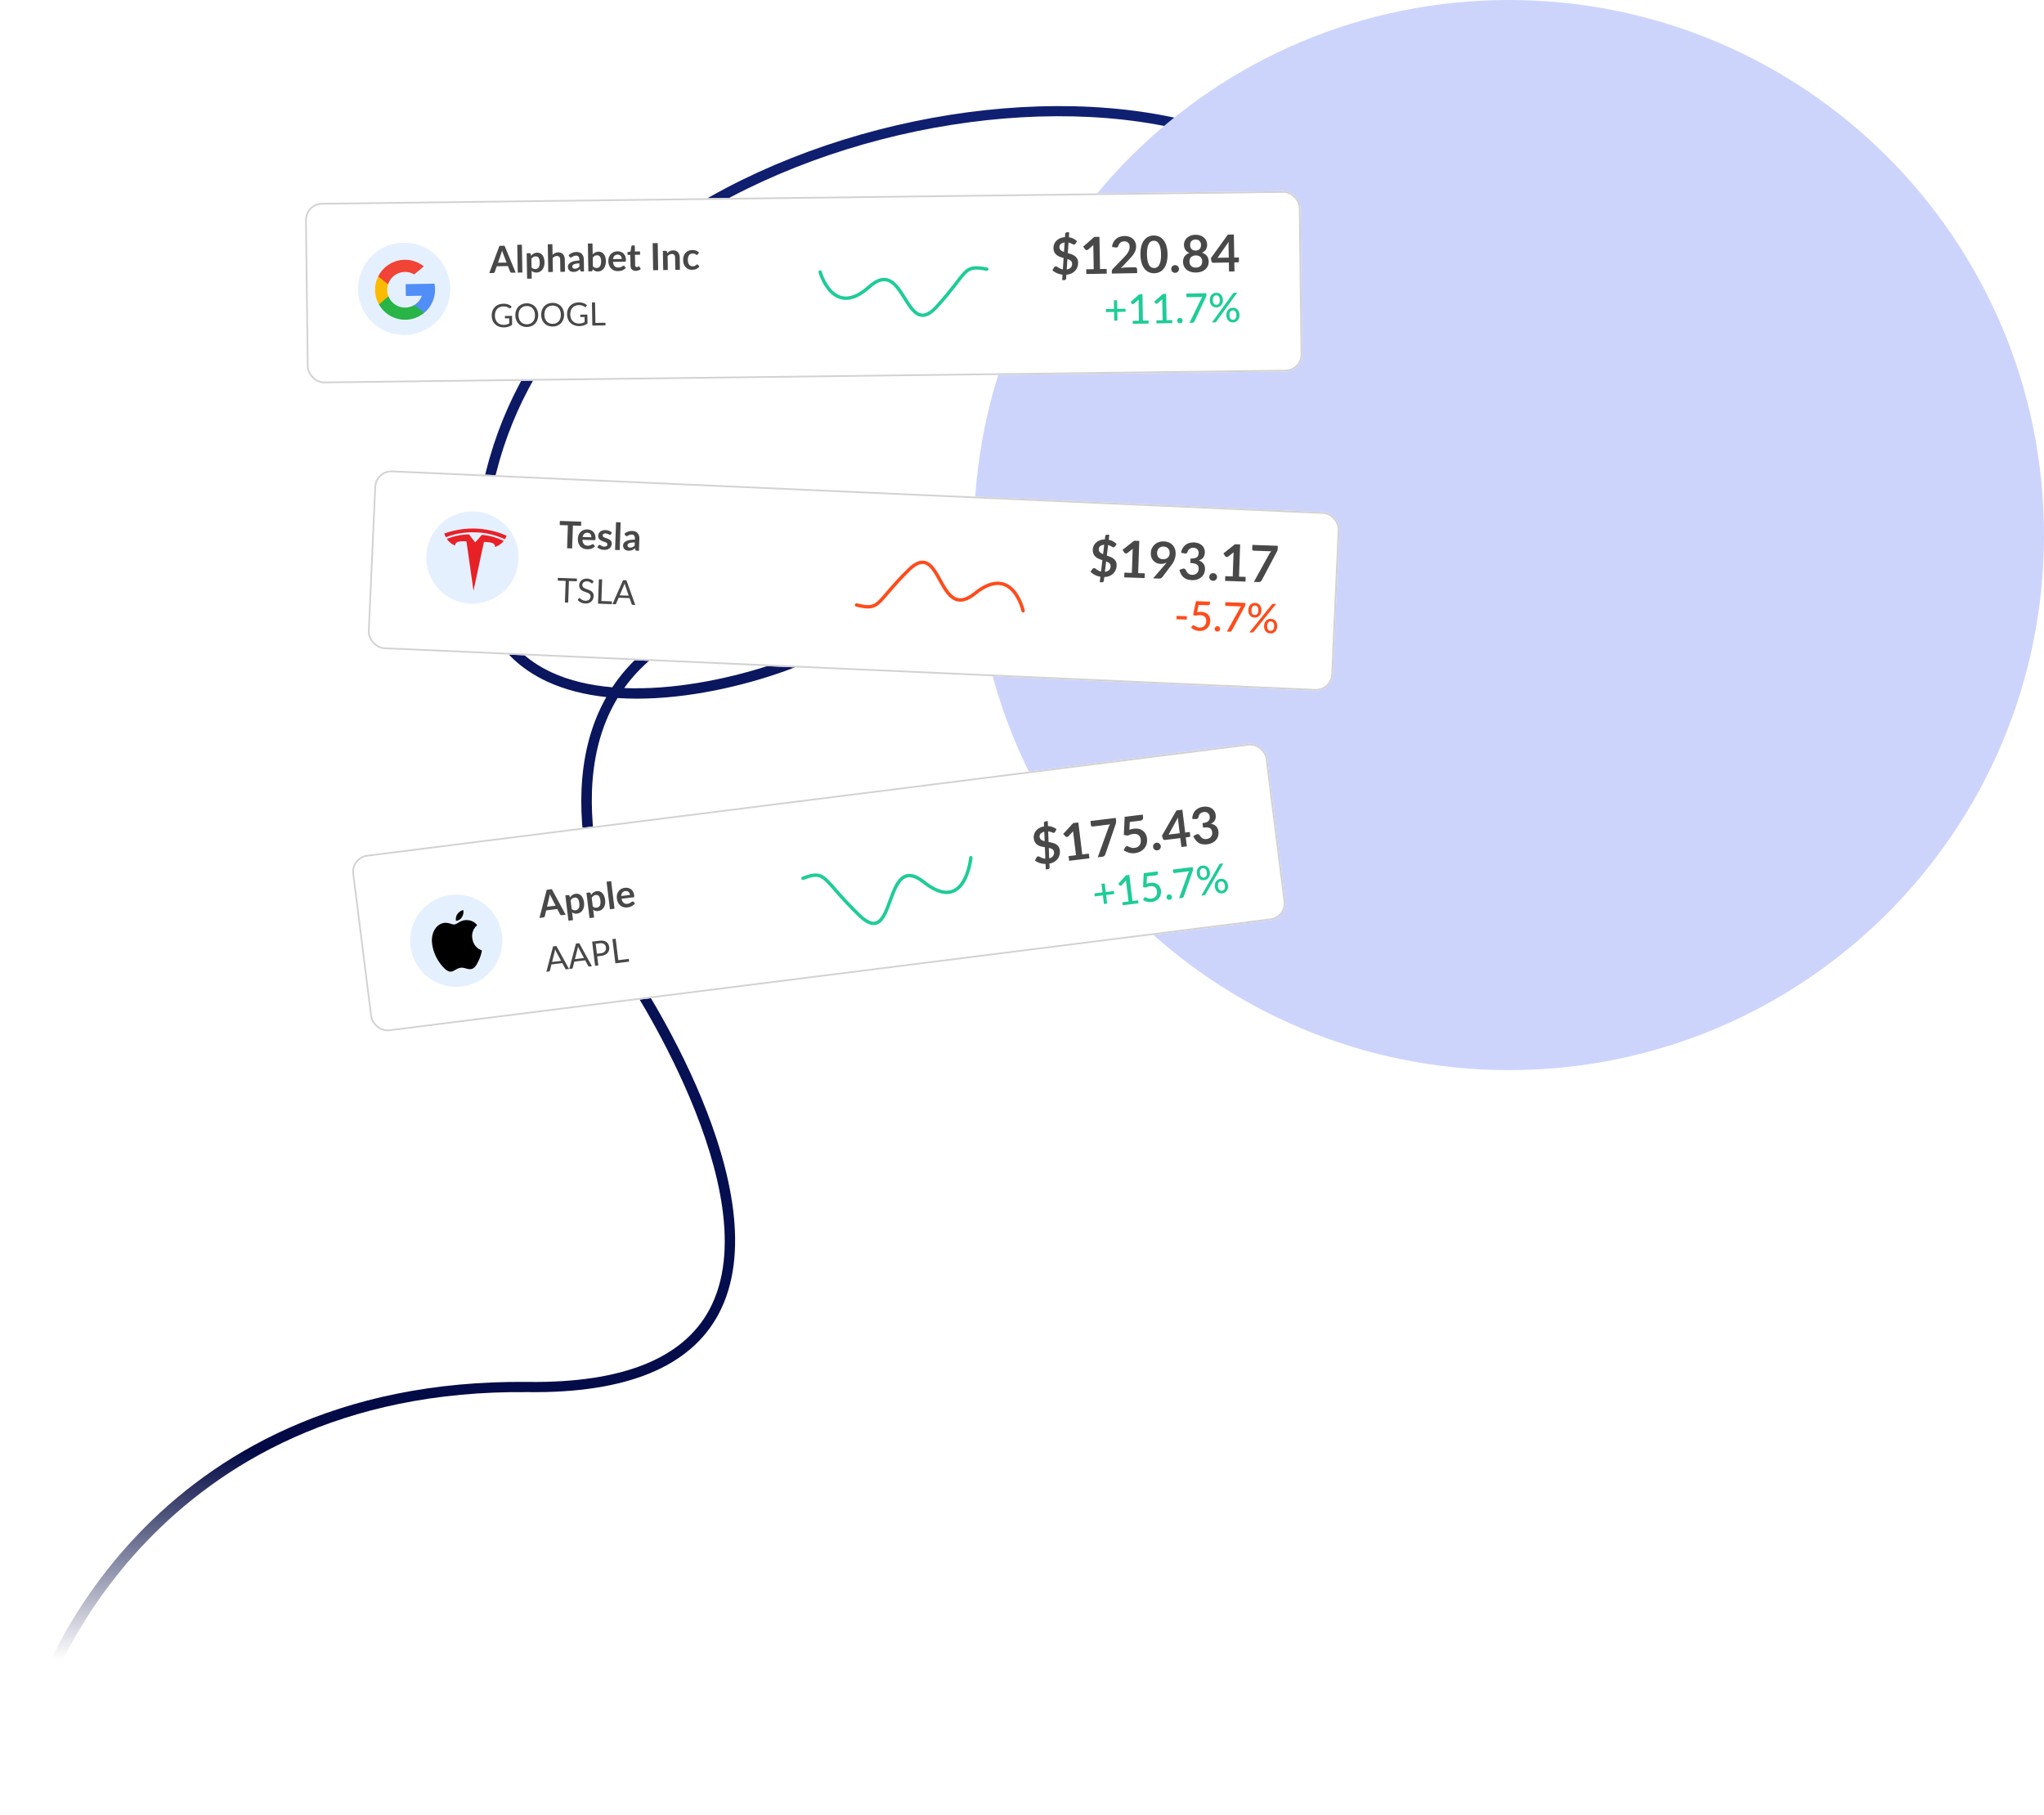 <svg xmlns="http://www.w3.org/2000/svg" xmlns:xlink="http://www.w3.org/1999/xlink" width="1201.389" height="1067.018" viewBox="0 0 1201.389 1067.018">
  <defs>
    <linearGradient id="linear-gradient" x1="0.5" x2="0.5" y2="1" gradientUnits="objectBoundingBox">
      <stop offset="0" stop-color="#102072"/>
      <stop offset="1" stop-color="#00063d"/>
    </linearGradient>
    <filter id="Rectangle_227" x="164.457" y="95.186" width="616.636" height="144.734" filterUnits="userSpaceOnUse">
      <feOffset input="SourceAlpha"/>
      <feGaussianBlur stdDeviation="5" result="blur"/>
      <feFlood flood-opacity="0.102"/>
      <feComposite operator="in" in2="blur"/>
      <feComposite in="SourceGraphic"/>
    </filter>
    <filter id="Rectangle_227-2" x="202.581" y="259.896" width="601.513" height="157.57" filterUnits="userSpaceOnUse">
      <feOffset input="SourceAlpha"/>
      <feGaussianBlur stdDeviation="5" result="blur-2"/>
      <feFlood flood-opacity="0.102"/>
      <feComposite operator="in" in2="blur-2"/>
      <feComposite in="SourceGraphic"/>
    </filter>
    <filter id="Rectangle_227-3" x="190.71" y="423.408" width="582.189" height="200.904" filterUnits="userSpaceOnUse">
      <feOffset input="SourceAlpha"/>
      <feGaussianBlur stdDeviation="4.986" result="blur-3"/>
      <feFlood flood-opacity="0.102"/>
      <feComposite operator="in" in2="blur-3"/>
      <feComposite in="SourceGraphic"/>
    </filter>
    <linearGradient id="linear-gradient-2" x1="0.5" x2="0.5" y2="0.573" gradientUnits="objectBoundingBox">
      <stop offset="0" stop-color="#fff" stop-opacity="0"/>
      <stop offset="1" stop-color="#fff"/>
    </linearGradient>
  </defs>
  <g id="Group_186582" data-name="Group 186582" transform="translate(2240 -3115)">
    <g id="Group_186581" data-name="Group 186581" transform="translate(-3060 -187.291)">
      <path id="Path_38681" data-name="Path 38681" d="M1284.63,5118.34l-6.554.8c.665-4.867,39.157-193.094,264.679-218.153,54.8-6.089,88.589-24.672,100.428-55.234,28-72.288-73.948-189.508-74.981-190.683-2.57-3.876-56.593-87.763-30.021-156.781q.471-1.223.972-2.429c-12.562.184-24.622-1.259-35.582-4.792-33.791-10.894-51.431-39.231-52.431-84.227-2.108-94.867,51.254-159.759,96.389-197.492,84.207-70.4,214-107.539,308.615-88.322l-1.194,5.88c-92.978-18.885-220.648,17.722-303.572,87.045-44.126,36.889-96.294,100.274-94.239,192.755.937,42.164,17.178,68.626,48.273,78.65,11.11,3.582,23.538,4.846,36.537,4.37,15.468-31.067,47-53.02,93.887-65.329,47.042-12.349,52.316-4.486,54.049-1.9,1.575,2.349,2.432,6.5-2.434,12.958-15.66,20.774-82.849,56.806-141.657,60.167q-1.068,2.368-2.007,4.8c-25.478,66.134,28.63,150.181,29.179,151.022,4.059,4.573,105.117,120.823,75.812,196.472-12.711,32.813-48.16,52.674-105.36,59.029C1322.95,4931.45,1284.79,5117.19,1284.63,5118.34Zm390.685-694.7c-6.815,0-18.382,1.432-37.956,6.57-43.515,11.422-73.193,31.28-88.422,59.109,55.775-4.552,119.342-38.392,133.722-57.468,2.046-2.715,2.906-5.016,2.242-6-.251-.38-1.881-2.221-9.581-2.221Z" transform="translate(196.598 -937.902) rotate(7)" fill="url(#linear-gradient)"/>
      <path id="Path_38681-2" data-name="Path 38681" d="M314.5,0C488.194,0,629,140.806,629,314.5S488.194,629,314.5,629,0,488.194,0,314.5,140.806,0,314.5,0Z" transform="translate(1392.389 3302.291)" fill="#cdd4fc"/>
      <g id="stock" transform="translate(999.967 3420.718) rotate(-1)">
        <g transform="matrix(1, 0.02, -0.02, 1, -177.87, -121.55)" filter="url(#Rectangle_227)">
          <g id="Rectangle_227-4" data-name="Rectangle 227" transform="translate(179.46 118.91) rotate(-0.85)" fill="#fff" stroke="#d2d2d2" stroke-width="1">
            <rect width="585" height="106" rx="10" stroke="none"/>
            <rect x="0.5" y="0.5" width="584" height="105" rx="9.5" fill="none"/>
          </g>
        </g>
        <path id="_120.84" data-name="$120.84" d="M9.465-2.895a3.9,3.9,0,0,0,2.408-1.073,3.147,3.147,0,0,0,.818-2.258,2.307,2.307,0,0,0-.2-1,2.383,2.383,0,0,0-.57-.757,3.691,3.691,0,0,0-.863-.57A10.983,10.983,0,0,0,9.975-9ZM8.505-18.75A5.4,5.4,0,0,0,7.08-18.4a3.13,3.13,0,0,0-.96.608,2.217,2.217,0,0,0-.548.81,2.617,2.617,0,0,0-.173.945,2.307,2.307,0,0,0,.2,1,2.585,2.585,0,0,0,.555.765,3.9,3.9,0,0,0,.832.6,9.319,9.319,0,0,0,1.05.487Zm1.755,6.285q1.08.33,2.145.727a7.694,7.694,0,0,1,1.912,1.027A4.931,4.931,0,0,1,15.69-9.143,4.754,4.754,0,0,1,16.215-6.8a7.3,7.3,0,0,1-.465,2.617,6.343,6.343,0,0,1-1.365,2.16A7.062,7.062,0,0,1,12.18-.488,8.445,8.445,0,0,1,9.2.21l-.18,2.205a.975.975,0,0,1-.292.637.921.921,0,0,1-.7.293H6.66L6.93.135a11.431,11.431,0,0,1-3.3-.96A9.275,9.275,0,0,1,1-2.61L2.145-4.3a1.172,1.172,0,0,1,.4-.368,1.05,1.05,0,0,1,.533-.142,1.351,1.351,0,0,1,.7.233q.375.232.855.54t1.1.623a5.183,5.183,0,0,0,1.455.465L7.74-9.66q-1.065-.3-2.108-.7a7.065,7.065,0,0,1-1.875-1.073,4.985,4.985,0,0,1-1.343-1.687,5.677,5.677,0,0,1-.51-2.55,5.775,5.775,0,0,1,.45-2.227,5.777,5.777,0,0,1,1.328-1.943,7.114,7.114,0,0,1,2.153-1.41,8.218,8.218,0,0,1,2.925-.63l.165-1.89a1.046,1.046,0,0,1,.3-.645.927.927,0,0,1,.705-.285H11.3l-.24,2.94a8.176,8.176,0,0,1,2.745.907,9.8,9.8,0,0,1,2,1.462l-.9,1.365a1.646,1.646,0,0,1-.4.45.854.854,0,0,1-.51.15,1.356,1.356,0,0,1-.54-.143q-.315-.142-.7-.345t-.877-.412a6.274,6.274,0,0,0-1.073-.345Zm22.665,9.69V0h-12V-2.775h4.4V-15.42q0-.75.045-1.545l-3.12,2.61a1.29,1.29,0,0,1-.532.262,1.274,1.274,0,0,1-.5.007,1.2,1.2,0,0,1-.412-.157.872.872,0,0,1-.27-.248L19.365-16.1,25.98-21.72h3.045V-2.775Zm16.59-.675a1.32,1.32,0,0,1,.952.337,1.179,1.179,0,0,1,.353.893V0H35.94V-1.23a2.207,2.207,0,0,1,.158-.788,2.019,2.019,0,0,1,.5-.743l6.585-6.6q.825-.84,1.478-1.6A10.361,10.361,0,0,0,45.75-12.48,7.127,7.127,0,0,0,46.417-14a5.617,5.617,0,0,0,.233-1.628A3.853,3.853,0,0,0,46.425-17a2.737,2.737,0,0,0-.638-1,2.637,2.637,0,0,0-.99-.608,3.9,3.9,0,0,0-1.3-.2,3.844,3.844,0,0,0-1.222.188,3.33,3.33,0,0,0-1,.525,3.329,3.329,0,0,0-.735.787,3.424,3.424,0,0,0-.45.99,1.641,1.641,0,0,1-.66.915,1.849,1.849,0,0,1-1.17.1l-1.95-.345a8.044,8.044,0,0,1,.87-2.738A6.564,6.564,0,0,1,38.8-20.347a6.679,6.679,0,0,1,2.22-1.185,8.853,8.853,0,0,1,2.693-.4,8.147,8.147,0,0,1,2.745.442,6.173,6.173,0,0,1,2.13,1.253,5.669,5.669,0,0,1,1.38,1.95,6.3,6.3,0,0,1,.495,2.535,6.755,6.755,0,0,1-.353,2.22,9.23,9.23,0,0,1-.945,1.95,13.13,13.13,0,0,1-1.387,1.8q-.8.87-1.665,1.77l-4.89,5a11.1,11.1,0,0,1,1.4-.322A8.347,8.347,0,0,1,43.95-3.45Zm19.335-7.4a17.773,17.773,0,0,1-.607,4.928,10.094,10.094,0,0,1-1.68,3.458A6.793,6.793,0,0,1,64.027-.428,7.514,7.514,0,0,1,60.87.24a7.413,7.413,0,0,1-3.142-.668A6.765,6.765,0,0,1,55.215-2.46,10.081,10.081,0,0,1,53.55-5.918a17.982,17.982,0,0,1-.6-4.928,17.964,17.964,0,0,1,.6-4.935,10.086,10.086,0,0,1,1.665-3.45,6.765,6.765,0,0,1,2.513-2.032,7.413,7.413,0,0,1,3.142-.667,7.514,7.514,0,0,1,3.158.667,6.793,6.793,0,0,1,2.535,2.032,10.1,10.1,0,0,1,1.68,3.45A17.755,17.755,0,0,1,68.85-10.845Zm-3.825,0a18.339,18.339,0,0,0-.345-3.9,7.846,7.846,0,0,0-.923-2.46,3.366,3.366,0,0,0-1.328-1.282,3.5,3.5,0,0,0-1.56-.368,3.426,3.426,0,0,0-1.537.368,3.336,3.336,0,0,0-1.312,1.282,7.862,7.862,0,0,0-.908,2.46,18.734,18.734,0,0,0-.337,3.9,18.734,18.734,0,0,0,.337,3.9,7.862,7.862,0,0,0,.908,2.46A3.336,3.336,0,0,0,59.332-3.2a3.426,3.426,0,0,0,1.537.368A3.5,3.5,0,0,0,62.43-3.2a3.366,3.366,0,0,0,1.328-1.283,7.846,7.846,0,0,0,.923-2.46A18.339,18.339,0,0,0,65.025-10.845ZM70.89-2.04a2.307,2.307,0,0,1,.173-.885,2.171,2.171,0,0,1,.472-.72,2.27,2.27,0,0,1,.72-.48,2.26,2.26,0,0,1,.9-.18,2.207,2.207,0,0,1,.893.18,2.388,2.388,0,0,1,.72.48,2.208,2.208,0,0,1,.487.72,2.223,2.223,0,0,1,.18.885,2.207,2.207,0,0,1-.18.893,2.229,2.229,0,0,1-.487.713,2.279,2.279,0,0,1-.72.473,2.29,2.29,0,0,1-.893.173,2.346,2.346,0,0,1-.9-.173,2.172,2.172,0,0,1-.72-.473,2.19,2.19,0,0,1-.472-.713A2.29,2.29,0,0,1,70.89-2.04Zm14.535-.615a4.5,4.5,0,0,0,1.6-.263,3.309,3.309,0,0,0,1.162-.727,3.006,3.006,0,0,0,.713-1.11,3.969,3.969,0,0,0,.24-1.4,3.5,3.5,0,0,0-.99-2.7,3.868,3.868,0,0,0-2.73-.915,3.868,3.868,0,0,0-2.73.915,3.5,3.5,0,0,0-.99,2.7,3.969,3.969,0,0,0,.24,1.4,3.006,3.006,0,0,0,.713,1.11,3.309,3.309,0,0,0,1.162.727A4.5,4.5,0,0,0,85.425-2.655Zm0-16.485A3.628,3.628,0,0,0,84-18.885a2.875,2.875,0,0,0-1,.683,2.692,2.692,0,0,0-.585.983,3.631,3.631,0,0,0-.187,1.17,4.97,4.97,0,0,0,.158,1.253,2.877,2.877,0,0,0,.533,1.08,2.67,2.67,0,0,0,.99.758,3.593,3.593,0,0,0,1.515.285,3.593,3.593,0,0,0,1.515-.285,2.67,2.67,0,0,0,.99-.758,2.877,2.877,0,0,0,.533-1.08,4.971,4.971,0,0,0,.157-1.253,3.5,3.5,0,0,0-.195-1.17,2.838,2.838,0,0,0-.585-.983,2.8,2.8,0,0,0-.99-.683A3.628,3.628,0,0,0,85.425-19.14Zm3.66,7.83A5.557,5.557,0,0,1,92.01-9.337a5.455,5.455,0,0,1,.945,3.247,6.083,6.083,0,0,1-.548,2.61A5.723,5.723,0,0,1,90.87-1.485,7.078,7.078,0,0,1,88.493-.21a9.9,9.9,0,0,1-3.067.45,9.9,9.9,0,0,1-3.068-.45A7.078,7.078,0,0,1,79.98-1.485,5.723,5.723,0,0,1,78.442-3.48a6.083,6.083,0,0,1-.548-2.61,5.455,5.455,0,0,1,.945-3.247,5.557,5.557,0,0,1,2.925-1.973A5.027,5.027,0,0,1,79.4-13.185a5.261,5.261,0,0,1-.787-2.925,5.31,5.31,0,0,1,.5-2.3,5.633,5.633,0,0,1,1.4-1.852,6.532,6.532,0,0,1,2.153-1.23,8.213,8.213,0,0,1,2.753-.442,8.213,8.213,0,0,1,2.752.442,6.532,6.532,0,0,1,2.153,1.23,5.633,5.633,0,0,1,1.4,1.852,5.31,5.31,0,0,1,.5,2.3,5.261,5.261,0,0,1-.787,2.925A5.027,5.027,0,0,1,89.085-11.31Zm15.72,3.135v-7.1a20.238,20.238,0,0,1,.135-2.22L98.205-8.175Zm5.955,0V-6.03a.749.749,0,0,1-.195.517.707.707,0,0,1-.555.218h-1.98V0h-3.225V-5.3h-9.15A1.014,1.014,0,0,1,95-5.528a1,1,0,0,1-.36-.577l-.39-1.875L104.52-21.7h3.51v13.53Z" transform="translate(436.79 50.629)" fill="#484848"/>
        <path id="_11.7_" data-name="+11.7%" d="M12.744-7.164H7.908v5.1H6v-5.1H1.188V-8.94H6v-5.076H7.908V-8.94h4.836Zm13.44,5.376V0H16.872V-1.788H20.52V-13.08q0-.54.036-1.116l-2.928,2.484a.83.83,0,0,1-.336.168.861.861,0,0,1-.318.012.64.64,0,0,1-.264-.1.948.948,0,0,1-.186-.162l-.732-1.02,5.16-4.452H22.86v15.48Zm13.92,0V0H30.792V-1.788H34.44V-13.08q0-.54.036-1.116l-2.928,2.484a.83.83,0,0,1-.336.168.861.861,0,0,1-.318.012.64.64,0,0,1-.264-.1.948.948,0,0,1-.186-.162l-.732-1.02,5.16-4.452H36.78v15.48ZM43.02-1.4a1.575,1.575,0,0,1,.12-.612,1.6,1.6,0,0,1,.33-.5,1.557,1.557,0,0,1,.5-.342,1.54,1.54,0,0,1,.624-.126,1.51,1.51,0,0,1,.612.126,1.629,1.629,0,0,1,.5.342,1.629,1.629,0,0,1,.342.5,1.51,1.51,0,0,1,.126.612,1.54,1.54,0,0,1-.126.624,1.629,1.629,0,0,1-.342.5,1.546,1.546,0,0,1-.5.336,1.575,1.575,0,0,1-.612.12,1.606,1.606,0,0,1-.624-.12,1.48,1.48,0,0,1-.5-.336,1.6,1.6,0,0,1-.33-.5A1.606,1.606,0,0,1,43.02-1.4ZM60.432-17.232v1.044a2.213,2.213,0,0,1-.1.738q-.1.282-.2.486L53.148-.828a1.677,1.677,0,0,1-.468.588,1.25,1.25,0,0,1-.8.24H50.2l7.092-13.932q.18-.336.36-.618a3.976,3.976,0,0,1,.4-.522H49.236a.542.542,0,0,1-.4-.168.542.542,0,0,1-.168-.4v-1.6Zm9.648,4.164a4.8,4.8,0,0,1-.318,1.8,4.09,4.09,0,0,1-.846,1.338,3.661,3.661,0,0,1-1.23.84,3.768,3.768,0,0,1-1.47.294,3.921,3.921,0,0,1-1.53-.294,3.536,3.536,0,0,1-1.218-.84,3.891,3.891,0,0,1-.81-1.338,5.148,5.148,0,0,1-.294-1.8,5.326,5.326,0,0,1,.294-1.836,4,4,0,0,1,.81-1.362,3.461,3.461,0,0,1,1.218-.852,3.921,3.921,0,0,1,1.53-.294,3.921,3.921,0,0,1,1.53.294,3.52,3.52,0,0,1,1.224.852,3.951,3.951,0,0,1,.816,1.362A5.326,5.326,0,0,1,70.08-13.068Zm-1.824,0a4.533,4.533,0,0,0-.162-1.3,2.433,2.433,0,0,0-.438-.864,1.636,1.636,0,0,0-.648-.48,2.1,2.1,0,0,0-.792-.15,2.1,2.1,0,0,0-.792.15,1.591,1.591,0,0,0-.642.48,2.424,2.424,0,0,0-.426.864,4.7,4.7,0,0,0-.156,1.3,4.466,4.466,0,0,0,.156,1.266,2.364,2.364,0,0,0,.426.846,1.561,1.561,0,0,0,.642.468,2.175,2.175,0,0,0,.792.144,2.175,2.175,0,0,0,.792-.144,1.605,1.605,0,0,0,.648-.468,2.374,2.374,0,0,0,.438-.846A4.31,4.31,0,0,0,68.256-13.068Zm7.824-3.78a1.412,1.412,0,0,1,.306-.27.882.882,0,0,1,.486-.114h1.692L65.916-.372A1.057,1.057,0,0,1,65.6-.1a.863.863,0,0,1-.432.1h-1.74Zm3.588,12.78a4.8,4.8,0,0,1-.318,1.8A4.091,4.091,0,0,1,78.5-.93a3.661,3.661,0,0,1-1.23.84A3.768,3.768,0,0,1,75.8.2a3.921,3.921,0,0,1-1.53-.294,3.536,3.536,0,0,1-1.218-.84,3.891,3.891,0,0,1-.81-1.338,5.148,5.148,0,0,1-.294-1.8A5.326,5.326,0,0,1,72.246-5.9a4,4,0,0,1,.81-1.362,3.4,3.4,0,0,1,1.218-.846A3.992,3.992,0,0,1,75.8-8.4a3.992,3.992,0,0,1,1.53.288,3.452,3.452,0,0,1,1.224.846A3.951,3.951,0,0,1,79.374-5.9,5.326,5.326,0,0,1,79.668-4.068Zm-1.824,0a4.47,4.47,0,0,0-.162-1.3,2.436,2.436,0,0,0-.438-.858A1.636,1.636,0,0,0,76.6-6.7a2.1,2.1,0,0,0-.792-.15,2.084,2.084,0,0,0-.8.15,1.6,1.6,0,0,0-.636.48,2.426,2.426,0,0,0-.426.858,4.632,4.632,0,0,0-.156,1.3A4.452,4.452,0,0,0,73.944-2.8a2.367,2.367,0,0,0,.426.84,1.569,1.569,0,0,0,.636.468,2.161,2.161,0,0,0,.8.144,2.175,2.175,0,0,0,.792-.144,1.605,1.605,0,0,0,.648-.468,2.378,2.378,0,0,0,.438-.84A4.3,4.3,0,0,0,77.844-4.068Z" transform="translate(467.642 80.381)" fill="#1ecc97"/>
        <path id="Path_38680" data-name="Path 38680" d="M1550,4390.32s7.166,27.86,28.662,9.207,20.3,32.643,39.41,12.435,15.525-24.631,29.856-21.642" transform="translate(-1248.681 -4343.572)" fill="none" stroke="#1ecc97" stroke-linecap="round" stroke-width="2"/>
        <g id="Stock-2" data-name="Stock" transform="translate(29.534 22.961)">
          <path id="Alphabet_Inc" data-name="Alphabet Inc" d="M10.175-6.006,8.239-11.3q-.143-.352-.3-.836t-.308-1.045q-.143.561-.3,1.05t-.3.852L5.115-6.006ZM15.4,0H13.112a.977.977,0,0,1-.627-.192,1.2,1.2,0,0,1-.363-.479L10.934-3.916H4.345L3.157-.671a1.055,1.055,0,0,1-.341.462A.952.952,0,0,1,2.189,0H-.121L6.138-15.906H9.152Zm3.949-16.346V0H16.632V-16.346Zm5.434,13.42a2.674,2.674,0,0,0,1.007.792,3,3,0,0,0,1.183.231,2.6,2.6,0,0,0,1.111-.231,2.177,2.177,0,0,0,.841-.7,3.483,3.483,0,0,0,.534-1.194,6.82,6.82,0,0,0,.187-1.7,7.545,7.545,0,0,0-.16-1.678,3.241,3.241,0,0,0-.457-1.116,1.8,1.8,0,0,0-.721-.627,2.247,2.247,0,0,0-.962-.2,2.745,2.745,0,0,0-1.441.358,4.374,4.374,0,0,0-1.122,1.007Zm-.143-6.82a5.887,5.887,0,0,1,1.573-1.265,4.225,4.225,0,0,1,2.068-.484,3.7,3.7,0,0,1,1.689.385,3.789,3.789,0,0,1,1.32,1.116,5.356,5.356,0,0,1,.858,1.8,9.078,9.078,0,0,1,.3,2.459,7.732,7.732,0,0,1-.341,2.343,5.734,5.734,0,0,1-.974,1.87A4.5,4.5,0,0,1,29.606-.281,4.449,4.449,0,0,1,27.6.165a4.046,4.046,0,0,1-1.617-.292,3.951,3.951,0,0,1-1.2-.808v4.62H22.066V-11.286h1.661a.668.668,0,0,1,.693.495Zm12.639-.33a5.9,5.9,0,0,1,1.452-1,4.208,4.208,0,0,1,1.859-.385,4.046,4.046,0,0,1,1.639.313,3.239,3.239,0,0,1,1.193.88,3.868,3.868,0,0,1,.726,1.353A5.75,5.75,0,0,1,44.4-7.183V0H41.679V-7.183a2.43,2.43,0,0,0-.473-1.6,1.771,1.771,0,0,0-1.441-.566,2.829,2.829,0,0,0-1.32.319,4.731,4.731,0,0,0-1.166.869V0H34.562V-16.346h2.717ZM52.932-4.818a14.984,14.984,0,0,0-1.98.2,5.278,5.278,0,0,0-1.287.379,1.692,1.692,0,0,0-.693.539,1.171,1.171,0,0,0-.209.671A1.18,1.18,0,0,0,49.187-2a1.836,1.836,0,0,0,1.106.308A3.224,3.224,0,0,0,51.739-2a4.3,4.3,0,0,0,1.194-.919ZM46.706-9.713A6.7,6.7,0,0,1,51.392-11.5a4.579,4.579,0,0,1,1.771.325,3.742,3.742,0,0,1,1.32.9,3.86,3.86,0,0,1,.819,1.38,5.3,5.3,0,0,1,.28,1.76V0H54.351a1.245,1.245,0,0,1-.594-.116.8.8,0,0,1-.33-.468L53.185-1.4a9.822,9.822,0,0,1-.836.677,4.921,4.921,0,0,1-.847.49,4.551,4.551,0,0,1-.941.3,5.419,5.419,0,0,1-1.105.1,4.333,4.333,0,0,1-1.32-.193,2.9,2.9,0,0,1-1.045-.578,2.593,2.593,0,0,1-.682-.957,3.4,3.4,0,0,1-.242-1.331,2.65,2.65,0,0,1,.143-.852,2.492,2.492,0,0,1,.468-.809,3.892,3.892,0,0,1,.841-.726,5.468,5.468,0,0,1,1.271-.594,10.977,10.977,0,0,1,1.754-.412,17.526,17.526,0,0,1,2.288-.192v-.66a2.47,2.47,0,0,0-.484-1.677,1.771,1.771,0,0,0-1.4-.545,3.317,3.317,0,0,0-1.095.154,4.5,4.5,0,0,0-.764.346q-.33.193-.6.347a1.187,1.187,0,0,1-.6.154.784.784,0,0,1-.484-.148,1.241,1.241,0,0,1-.319-.346ZM60.852-2.926a2.674,2.674,0,0,0,1.007.792,2.913,2.913,0,0,0,1.149.231,2.716,2.716,0,0,0,1.128-.226,2.146,2.146,0,0,0,.853-.7,3.476,3.476,0,0,0,.539-1.221,7.355,7.355,0,0,0,.187-1.777A4.582,4.582,0,0,0,65.1-8.519a2.071,2.071,0,0,0-1.771-.831,2.557,2.557,0,0,0-1.364.358,4.462,4.462,0,0,0-1.111,1.007Zm0-6.974a5.6,5.6,0,0,1,1.512-1.139,4.119,4.119,0,0,1,1.9-.424,3.962,3.962,0,0,1,1.766.385A3.775,3.775,0,0,1,67.37-9.972a5.2,5.2,0,0,1,.852,1.743,8.241,8.241,0,0,1,.3,2.3,8.567,8.567,0,0,1-.341,2.5,5.737,5.737,0,0,1-.973,1.92A4.428,4.428,0,0,1,65.681-.275a4.41,4.41,0,0,1-1.98.44,4.049,4.049,0,0,1-.957-.1,3.565,3.565,0,0,1-.792-.292,3.2,3.2,0,0,1-.666-.456,5.614,5.614,0,0,1-.577-.6l-.121.759a.682.682,0,0,1-.226.407A.7.7,0,0,1,59.928,0H58.135V-16.346h2.717ZM77.891-6.941a3.27,3.27,0,0,0-.148-1,2.366,2.366,0,0,0-.446-.819,2.072,2.072,0,0,0-.753-.556,2.586,2.586,0,0,0-1.062-.2,2.516,2.516,0,0,0-1.854.671,3.291,3.291,0,0,0-.864,1.9ZM72.71-5.3a5.347,5.347,0,0,0,.308,1.5,3.071,3.071,0,0,0,.638,1.045,2.5,2.5,0,0,0,.94.616,3.417,3.417,0,0,0,1.2.2,3.734,3.734,0,0,0,1.138-.154,5.338,5.338,0,0,0,.836-.341q.358-.187.627-.341a1.052,1.052,0,0,1,.523-.154.562.562,0,0,1,.506.253l.781.99A4.528,4.528,0,0,1,79.2-.8a5.676,5.676,0,0,1-1.171.572,6.4,6.4,0,0,1-1.243.3,8.9,8.9,0,0,1-1.227.088A6.029,6.029,0,0,1,73.37-.226a4.9,4.9,0,0,1-1.76-1.155,5.419,5.419,0,0,1-1.177-1.892A7.322,7.322,0,0,1,70-5.885a6.247,6.247,0,0,1,.374-2.172,5.224,5.224,0,0,1,1.073-1.771,5.049,5.049,0,0,1,1.705-1.194,5.616,5.616,0,0,1,2.271-.44,5.525,5.525,0,0,1,1.969.341,4.29,4.29,0,0,1,1.551,1,4.611,4.611,0,0,1,1.018,1.606,5.983,5.983,0,0,1,.368,2.172,1.764,1.764,0,0,1-.132.831.547.547,0,0,1-.506.214ZM86.02.176a2.965,2.965,0,0,1-2.261-.831,3.2,3.2,0,0,1-.786-2.293v-6.3H81.818a.53.53,0,0,1-.374-.143.558.558,0,0,1-.154-.429V-10.9l1.815-.3.572-3.08a.6.6,0,0,1,.209-.341.622.622,0,0,1,.4-.121H85.69v3.553H88.7v1.936H85.69v6.116a1.216,1.216,0,0,0,.258.825.892.892,0,0,0,.709.3,1.278,1.278,0,0,0,.424-.06,2.331,2.331,0,0,0,.3-.127q.126-.066.226-.126a.377.377,0,0,1,.2-.061.311.311,0,0,1,.2.061.917.917,0,0,1,.165.181l.814,1.32a4.113,4.113,0,0,1-1.364.748A5.077,5.077,0,0,1,86.02.176ZM99.187,0h-2.97V-15.906h2.97Zm5.5-9.9a7.35,7.35,0,0,1,.72-.632,4.552,4.552,0,0,1,.8-.495,4.5,4.5,0,0,1,.908-.319,4.546,4.546,0,0,1,1.056-.115,4.046,4.046,0,0,1,1.639.313,3.239,3.239,0,0,1,1.193.88,3.868,3.868,0,0,1,.726,1.353,5.75,5.75,0,0,1,.248,1.733V0h-2.717V-7.183a2.43,2.43,0,0,0-.473-1.6,1.771,1.771,0,0,0-1.441-.566,2.829,2.829,0,0,0-1.32.319,4.731,4.731,0,0,0-1.166.869V0h-2.717V-11.286h1.661a.668.668,0,0,1,.693.495Zm17.952,1a1.354,1.354,0,0,1-.237.242.546.546,0,0,1-.335.088.747.747,0,0,1-.407-.127q-.2-.127-.473-.286a3.536,3.536,0,0,0-.654-.286,3.007,3.007,0,0,0-.941-.127,2.869,2.869,0,0,0-1.254.258,2.377,2.377,0,0,0-.9.743,3.346,3.346,0,0,0-.534,1.171,6.291,6.291,0,0,0-.176,1.556,6.1,6.1,0,0,0,.193,1.606,3.434,3.434,0,0,0,.555,1.182,2.39,2.39,0,0,0,.88.726,2.667,2.667,0,0,0,1.166.248,2.891,2.891,0,0,0,1.05-.16,3.315,3.315,0,0,0,.676-.352q.275-.192.479-.352a.721.721,0,0,1,.456-.16.552.552,0,0,1,.5.253l.781.99a4.912,4.912,0,0,1-.979.886,5.292,5.292,0,0,1-1.095.572,5.566,5.566,0,0,1-1.166.3,8.208,8.208,0,0,1-1.194.088,5.006,5.006,0,0,1-1.969-.391,4.651,4.651,0,0,1-1.617-1.139A5.437,5.437,0,0,1,114.35-3.2a7.076,7.076,0,0,1-.4-2.47,7.178,7.178,0,0,1,.357-2.3,5.221,5.221,0,0,1,1.05-1.837,4.816,4.816,0,0,1,1.716-1.216,5.912,5.912,0,0,1,2.354-.44,5.6,5.6,0,0,1,2.216.407,5.416,5.416,0,0,1,1.71,1.166Z" transform="translate(77.438 21)" fill="#484848"/>
          <path id="GOOGL" d="M12.8-6.546v5.225a7.63,7.63,0,0,1-2.19,1.107A8.472,8.472,0,0,1,8.056.152,8.2,8.2,0,0,1,5.092-.356,6.53,6.53,0,0,1,2.836-1.781,6.216,6.216,0,0,1,1.4-3.981,7.657,7.657,0,0,1,.893-6.8a7.912,7.912,0,0,1,.489-2.841,6.283,6.283,0,0,1,1.392-2.2,6.184,6.184,0,0,1,2.194-1.42,7.9,7.9,0,0,1,2.888-.5,8.9,8.9,0,0,1,1.5.119,6.9,6.9,0,0,1,1.282.342,6.054,6.054,0,0,1,1.092.542,6.7,6.7,0,0,1,.941.717l-.523.836a.542.542,0,0,1-.318.242.554.554,0,0,1-.432-.09q-.228-.133-.523-.323a4.556,4.556,0,0,0-.717-.366,5.775,5.775,0,0,0-1-.3A6.567,6.567,0,0,0,7.8-12.17a5.52,5.52,0,0,0-2.081.375,4.4,4.4,0,0,0-1.587,1.073A4.751,4.751,0,0,0,3.126-9.03,6.644,6.644,0,0,0,2.774-6.8,6.72,6.72,0,0,0,3.14-4.508a4.8,4.8,0,0,0,1.045,1.72A4.454,4.454,0,0,0,5.833-1.71a6.052,6.052,0,0,0,2.175.37,6.058,6.058,0,0,0,1.686-.214,7.305,7.305,0,0,0,1.439-.594V-5.14H9.016a.4.4,0,0,1-.29-.1A.341.341,0,0,1,8.617-5.5V-6.546ZM28.2-6.8a7.858,7.858,0,0,1-.484,2.807,6.429,6.429,0,0,1-1.368,2.2A6.114,6.114,0,0,1,24.22-.366a7.16,7.16,0,0,1-2.741.508,7.124,7.124,0,0,1-2.736-.508A6.124,6.124,0,0,1,16.625-1.8a6.429,6.429,0,0,1-1.368-2.2A7.858,7.858,0,0,1,14.772-6.8a7.858,7.858,0,0,1,.485-2.807,6.48,6.48,0,0,1,1.368-2.2,6.148,6.148,0,0,1,2.118-1.439,7.066,7.066,0,0,1,2.736-.513,7.1,7.1,0,0,1,2.741.513,6.137,6.137,0,0,1,2.123,1.439,6.48,6.48,0,0,1,1.368,2.2A7.858,7.858,0,0,1,28.2-6.8Zm-1.89,0a6.919,6.919,0,0,0-.342-2.252,4.762,4.762,0,0,0-.969-1.686,4.2,4.2,0,0,0-1.52-1.059,5.16,5.16,0,0,0-1.995-.37,5.134,5.134,0,0,0-1.986.37,4.25,4.25,0,0,0-1.525,1.059A4.724,4.724,0,0,0,17-9.054,6.919,6.919,0,0,0,16.653-6.8,6.876,6.876,0,0,0,17-4.555a4.73,4.73,0,0,0,.974,1.681,4.2,4.2,0,0,0,1.525,1.055,5.193,5.193,0,0,0,1.986.366,5.219,5.219,0,0,0,1.995-.366,4.155,4.155,0,0,0,1.52-1.055,4.769,4.769,0,0,0,.969-1.681A6.876,6.876,0,0,0,26.306-6.8Zm17.1,0a7.858,7.858,0,0,1-.485,2.807,6.429,6.429,0,0,1-1.368,2.2A6.114,6.114,0,0,1,39.43-.366a7.16,7.16,0,0,1-2.741.508,7.124,7.124,0,0,1-2.736-.508A6.124,6.124,0,0,1,31.834-1.8a6.429,6.429,0,0,1-1.368-2.2A7.858,7.858,0,0,1,29.982-6.8a7.858,7.858,0,0,1,.485-2.807,6.48,6.48,0,0,1,1.368-2.2,6.148,6.148,0,0,1,2.118-1.439,7.066,7.066,0,0,1,2.736-.513,7.1,7.1,0,0,1,2.741.513,6.137,6.137,0,0,1,2.123,1.439,6.48,6.48,0,0,1,1.368,2.2A7.858,7.858,0,0,1,43.405-6.8Zm-1.89,0a6.918,6.918,0,0,0-.342-2.252A4.762,4.762,0,0,0,40.2-10.74a4.2,4.2,0,0,0-1.52-1.059,5.16,5.16,0,0,0-1.995-.37,5.134,5.134,0,0,0-1.986.37,4.25,4.25,0,0,0-1.525,1.059A4.723,4.723,0,0,0,32.2-9.054,6.919,6.919,0,0,0,31.863-6.8,6.876,6.876,0,0,0,32.2-4.555a4.73,4.73,0,0,0,.974,1.681A4.2,4.2,0,0,0,34.7-1.819a5.193,5.193,0,0,0,1.986.366,5.219,5.219,0,0,0,1.995-.366A4.155,4.155,0,0,0,40.2-2.874a4.768,4.768,0,0,0,.969-1.681A6.876,6.876,0,0,0,41.515-6.8Zm15.58.256v5.225a7.63,7.63,0,0,1-2.19,1.107,8.472,8.472,0,0,1-2.551.366A8.2,8.2,0,0,1,49.39-.356a6.53,6.53,0,0,1-2.256-1.425,6.216,6.216,0,0,1-1.439-2.2,7.657,7.657,0,0,1-.5-2.821,7.911,7.911,0,0,1,.489-2.841,6.283,6.283,0,0,1,1.392-2.2,6.184,6.184,0,0,1,2.194-1.42,7.9,7.9,0,0,1,2.888-.5,8.9,8.9,0,0,1,1.5.119,6.9,6.9,0,0,1,1.282.342,6.054,6.054,0,0,1,1.092.542,6.7,6.7,0,0,1,.941.717l-.522.836a.542.542,0,0,1-.318.242.554.554,0,0,1-.432-.09q-.228-.133-.522-.323a4.556,4.556,0,0,0-.717-.366,5.775,5.775,0,0,0-1-.3A6.567,6.567,0,0,0,52.1-12.17a5.52,5.52,0,0,0-2.08.375,4.4,4.4,0,0,0-1.587,1.073A4.751,4.751,0,0,0,47.424-9.03,6.644,6.644,0,0,0,47.073-6.8a6.72,6.72,0,0,0,.366,2.294,4.8,4.8,0,0,0,1.045,1.72A4.454,4.454,0,0,0,50.132-1.71a6.052,6.052,0,0,0,2.175.37,6.058,6.058,0,0,0,1.686-.214,7.305,7.305,0,0,0,1.439-.594V-5.14H53.314a.4.4,0,0,1-.29-.1.341.341,0,0,1-.109-.257V-6.546Zm10.545,5V0H59.917V-13.614H61.75V-1.549Z" transform="translate(77.438 52.915)" fill="#484848"/>
          <g id="logo" transform="translate(0 2.261)">
            <circle id="Ellipse_27" data-name="Ellipse 27" cx="27.132" cy="27.132" r="27.132" transform="translate(0 0)" fill="#e5f0ff"/>
            <g id="search" transform="translate(10.05 10.051)">
              <path id="Path_37839" data-name="Path 37839" d="M7.809,150.046l-1.226,4.579-4.483.1a17.648,17.648,0,0,1-.13-16.451h0L5.962,139l1.748,3.967a10.514,10.514,0,0,0,.1,7.079Z" transform="translate(0 -128.753)" fill="#fbbb00"/>
              <path id="Path_37840" data-name="Path 37840" d="M278.55,208.176a17.611,17.611,0,0,1-6.28,17.03h0l-5.027-.257-.711-4.441a10.5,10.5,0,0,0,4.518-5.362h-9.421v-6.97Z" transform="translate(-243.623 -193.85)" fill="#518ef8"/>
              <path id="Path_37841" data-name="Path 37841" d="M57.055,319.471h0a17.623,17.623,0,0,1-26.547-5.39l5.709-4.673a10.478,10.478,0,0,0,15.1,5.365Z" transform="translate(-28.409 -288.116)" fill="#28b446"/>
              <path id="Path_37842" data-name="Path 37842" d="M55.517,4.056,49.81,8.728a10.476,10.476,0,0,0-15.445,5.486l-5.739-4.7h0A17.621,17.621,0,0,1,55.517,4.056Z" transform="translate(-26.654)" fill="#f14336"/>
            </g>
          </g>
        </g>
      </g>
      <g id="stock-3" data-name="stock" transform="translate(1042.855 3575.705) rotate(2)">
        <g transform="matrix(1, -0.03, 0.03, 1, -232.26, -265.47)" filter="url(#Rectangle_227-2)">
          <g id="Rectangle_227-5" data-name="Rectangle 227" transform="translate(221.76 274.9) rotate(2.28)" fill="#fff" stroke="#d2d2d2" stroke-width="1">
            <rect width="567.525" height="105" rx="10" stroke="none"/>
            <rect x="0.5" y="0.5" width="566.525" height="104" rx="9.5" fill="none"/>
          </g>
        </g>
        <path id="_193.17" data-name="$193.17" d="M9.465-2.895a3.9,3.9,0,0,0,2.408-1.073,3.147,3.147,0,0,0,.818-2.258,2.307,2.307,0,0,0-.2-1,2.383,2.383,0,0,0-.57-.757,3.691,3.691,0,0,0-.863-.57A10.983,10.983,0,0,0,9.975-9ZM8.505-18.75A5.4,5.4,0,0,0,7.08-18.4a3.13,3.13,0,0,0-.96.608,2.217,2.217,0,0,0-.548.81,2.617,2.617,0,0,0-.173.945,2.307,2.307,0,0,0,.2,1,2.585,2.585,0,0,0,.555.765,3.9,3.9,0,0,0,.832.6,9.319,9.319,0,0,0,1.05.487Zm1.755,6.285q1.08.33,2.145.727a7.694,7.694,0,0,1,1.912,1.027A4.931,4.931,0,0,1,15.69-9.143,4.754,4.754,0,0,1,16.215-6.8a7.3,7.3,0,0,1-.465,2.617,6.343,6.343,0,0,1-1.365,2.16A7.062,7.062,0,0,1,12.18-.488,8.445,8.445,0,0,1,9.2.21l-.18,2.205a.975.975,0,0,1-.292.637.921.921,0,0,1-.7.293H6.66L6.93.135a11.431,11.431,0,0,1-3.3-.96A9.275,9.275,0,0,1,1-2.61L2.145-4.3a1.172,1.172,0,0,1,.4-.368,1.05,1.05,0,0,1,.533-.142,1.351,1.351,0,0,1,.7.233q.375.232.855.54t1.1.623a5.183,5.183,0,0,0,1.455.465L7.74-9.66q-1.065-.3-2.108-.7a7.065,7.065,0,0,1-1.875-1.073,4.985,4.985,0,0,1-1.343-1.687,5.677,5.677,0,0,1-.51-2.55,5.775,5.775,0,0,1,.45-2.227,5.777,5.777,0,0,1,1.328-1.943,7.114,7.114,0,0,1,2.153-1.41,8.218,8.218,0,0,1,2.925-.63l.165-1.89a1.046,1.046,0,0,1,.3-.645.927.927,0,0,1,.705-.285H11.3l-.24,2.94a8.176,8.176,0,0,1,2.745.907,9.8,9.8,0,0,1,2,1.462l-.9,1.365a1.646,1.646,0,0,1-.4.45.854.854,0,0,1-.51.15,1.356,1.356,0,0,1-.54-.143q-.315-.142-.7-.345t-.877-.412a6.274,6.274,0,0,0-1.073-.345Zm22.665,9.69V0h-12V-2.775h4.4V-15.42q0-.75.045-1.545l-3.12,2.61a1.29,1.29,0,0,1-.532.262,1.274,1.274,0,0,1-.5.007,1.2,1.2,0,0,1-.412-.157.872.872,0,0,1-.27-.248L19.365-16.1,25.98-21.72h3.045V-2.775ZM39.75-15.18a3.785,3.785,0,0,0,.938,2.768,3.568,3.568,0,0,0,2.662.952,4.253,4.253,0,0,0,1.605-.285,3.4,3.4,0,0,0,1.185-.78,3.281,3.281,0,0,0,.728-1.17,4.194,4.194,0,0,0,.247-1.455,4.358,4.358,0,0,0-.27-1.583,3.247,3.247,0,0,0-.765-1.177,3.356,3.356,0,0,0-1.178-.735A4.233,4.233,0,0,0,43.41-18.9a3.951,3.951,0,0,0-1.515.278,3.374,3.374,0,0,0-1.155.772A3.356,3.356,0,0,0,40-16.673,4.233,4.233,0,0,0,39.75-15.18Zm4.92,6.765q.255-.315.48-.615t.435-.6a5.983,5.983,0,0,1-1.65.727,7.1,7.1,0,0,1-1.89.247,6.446,6.446,0,0,1-2.2-.39,5.521,5.521,0,0,1-1.92-1.177,5.95,5.95,0,0,1-1.357-1.95,6.645,6.645,0,0,1-.518-2.722,6.927,6.927,0,0,1,.54-2.73A6.858,6.858,0,0,1,38.1-19.86a7.106,7.106,0,0,1,2.34-1.515,7.934,7.934,0,0,1,3.015-.555,8.08,8.08,0,0,1,2.993.525,6.525,6.525,0,0,1,2.265,1.47,6.408,6.408,0,0,1,1.44,2.265,8.074,8.074,0,0,1,.5,2.9,10.109,10.109,0,0,1-.173,1.905,10.437,10.437,0,0,1-.487,1.733A11.723,11.723,0,0,1,49.23-9.51a18.08,18.08,0,0,1-1.005,1.575L43.26-.855a1.957,1.957,0,0,1-.765.608A2.612,2.612,0,0,1,41.34,0H37.935Zm9.15-7.23a8.044,8.044,0,0,1,.87-2.738A6.564,6.564,0,0,1,56.3-20.347a6.679,6.679,0,0,1,2.22-1.185,8.853,8.853,0,0,1,2.692-.4,8.075,8.075,0,0,1,2.708.427,6.179,6.179,0,0,1,2.063,1.185A5.191,5.191,0,0,1,67.3-18.54a5.325,5.325,0,0,1,.457,2.2,6.454,6.454,0,0,1-.232,1.823,4.333,4.333,0,0,1-.668,1.373,3.942,3.942,0,0,1-1.08.99,6.721,6.721,0,0,1-1.455.675A5.665,5.665,0,0,1,67.23-9.6a5.072,5.072,0,0,1,.96,3.165,6.523,6.523,0,0,1-.6,2.865,6.156,6.156,0,0,1-1.62,2.093A7.06,7.06,0,0,1,63.607-.2,9.165,9.165,0,0,1,60.765.24a9.7,9.7,0,0,1-2.85-.375A6.188,6.188,0,0,1,55.8-1.245a6.7,6.7,0,0,1-1.53-1.8,12.147,12.147,0,0,1-1.08-2.46l1.635-.675a1.963,1.963,0,0,1,1.208-.142,1.17,1.17,0,0,1,.818.608q.27.525.592,1.035a4.2,4.2,0,0,0,.772.908,3.676,3.676,0,0,0,1.058.645,3.828,3.828,0,0,0,1.447.248,4.1,4.1,0,0,0,1.65-.307,3.584,3.584,0,0,0,1.178-.8,3.291,3.291,0,0,0,.7-1.1,3.4,3.4,0,0,0,.233-1.223,5.658,5.658,0,0,0-.165-1.417,2.1,2.1,0,0,0-.69-1.087,3.748,3.748,0,0,0-1.507-.705A10.873,10.873,0,0,0,59.49-9.78v-2.64a9.373,9.373,0,0,0,2.265-.255,3.857,3.857,0,0,0,1.432-.668,2.262,2.262,0,0,0,.743-1.028,3.972,3.972,0,0,0,.21-1.32,3.02,3.02,0,0,0-.855-2.325,3.215,3.215,0,0,0-2.28-.8,3.775,3.775,0,0,0-1.215.188,3.454,3.454,0,0,0-1,.525,3.261,3.261,0,0,0-.743.787,3.424,3.424,0,0,0-.45.99,1.625,1.625,0,0,1-.668.915,1.839,1.839,0,0,1-1.162.1ZM70.89-2.04a2.307,2.307,0,0,1,.173-.885,2.171,2.171,0,0,1,.472-.72,2.27,2.27,0,0,1,.72-.48,2.26,2.26,0,0,1,.9-.18,2.207,2.207,0,0,1,.893.18,2.388,2.388,0,0,1,.72.48,2.208,2.208,0,0,1,.487.72,2.223,2.223,0,0,1,.18.885,2.207,2.207,0,0,1-.18.893,2.229,2.229,0,0,1-.487.713,2.279,2.279,0,0,1-.72.473,2.29,2.29,0,0,1-.893.173,2.346,2.346,0,0,1-.9-.173,2.172,2.172,0,0,1-.72-.473,2.19,2.19,0,0,1-.472-.713A2.29,2.29,0,0,1,70.89-2.04Zm21.36-.735V0h-12V-2.775h4.395V-15.42q0-.75.045-1.545l-3.12,2.61a1.29,1.29,0,0,1-.533.262,1.274,1.274,0,0,1-.5.007,1.2,1.2,0,0,1-.412-.157.872.872,0,0,1-.27-.248L78.69-16.1l6.615-5.625H88.35V-2.775ZM110.505-21.69v1.605a3.707,3.707,0,0,1-.15,1.163,5.973,5.973,0,0,1-.3.743l-8.22,16.92a2.539,2.539,0,0,1-.72.893A1.952,1.952,0,0,1,99.87,0H97.185l8.385-16.575q.285-.51.563-.937a6.917,6.917,0,0,1,.623-.817H96.375a.821.821,0,0,1-.6-.255.821.821,0,0,1-.255-.6V-21.69Z" transform="translate(419.028 50.629)" fill="#484848"/>
        <path id="_-5.7_" data-name="-5.7%" d="M1.464-8.208h6v1.992h-6ZM13.4-10.8a11.772,11.772,0,0,1,2.388-.276,6.515,6.515,0,0,1,2.376.4A4.96,4.96,0,0,1,19.9-9.57a4.55,4.55,0,0,1,1.056,1.656,5.9,5.9,0,0,1,.354,2.07,6.224,6.224,0,0,1-.48,2.484,5.662,5.662,0,0,1-1.32,1.908A5.808,5.808,0,0,1,17.526-.234,7.021,7.021,0,0,1,15.06.192,6.817,6.817,0,0,1,13.578.036a7.645,7.645,0,0,1-1.314-.414A7.4,7.4,0,0,1,11.13-.972a7,7,0,0,1-.93-.708l.72-1.008a.705.705,0,0,1,.612-.336,1.1,1.1,0,0,1,.558.186q.306.186.726.414a5.888,5.888,0,0,0,1,.414,4.472,4.472,0,0,0,1.368.186,4.2,4.2,0,0,0,1.578-.282,3.293,3.293,0,0,0,1.188-.8A3.5,3.5,0,0,0,18.69-4.14a4.7,4.7,0,0,0,.258-1.6,4.07,4.07,0,0,0-.228-1.4,2.818,2.818,0,0,0-.684-1.068,3,3,0,0,0-1.14-.678,4.933,4.933,0,0,0-1.6-.234,9,9,0,0,0-2.712.456L11.112-9.1l1.4-8.136h8.256v1.02a1.112,1.112,0,0,1-.318.822,1.466,1.466,0,0,1-1.062.318H14.148Zm10.7,9.4a1.575,1.575,0,0,1,.12-.612,1.6,1.6,0,0,1,.33-.5,1.557,1.557,0,0,1,.5-.342,1.54,1.54,0,0,1,.624-.126,1.51,1.51,0,0,1,.612.126,1.629,1.629,0,0,1,.5.342,1.629,1.629,0,0,1,.342.5,1.51,1.51,0,0,1,.126.612,1.54,1.54,0,0,1-.126.624,1.629,1.629,0,0,1-.342.5,1.546,1.546,0,0,1-.5.336,1.575,1.575,0,0,1-.612.12,1.606,1.606,0,0,1-.624-.12,1.48,1.48,0,0,1-.5-.336,1.6,1.6,0,0,1-.33-.5A1.606,1.606,0,0,1,24.108-1.4ZM41.52-17.232v1.044a2.213,2.213,0,0,1-.1.738q-.1.282-.2.486L34.236-.828a1.677,1.677,0,0,1-.468.588,1.25,1.25,0,0,1-.8.24h-1.68l7.092-13.932q.18-.336.36-.618a3.976,3.976,0,0,1,.4-.522H30.324a.542.542,0,0,1-.4-.168.542.542,0,0,1-.168-.4v-1.6Zm9.648,4.164a4.8,4.8,0,0,1-.318,1.8A4.09,4.09,0,0,1,50-9.93a3.661,3.661,0,0,1-1.23.84A3.768,3.768,0,0,1,47.3-8.8a3.921,3.921,0,0,1-1.53-.294,3.536,3.536,0,0,1-1.218-.84,3.891,3.891,0,0,1-.81-1.338,5.148,5.148,0,0,1-.294-1.8,5.326,5.326,0,0,1,.294-1.836,4,4,0,0,1,.81-1.362,3.461,3.461,0,0,1,1.218-.852,3.921,3.921,0,0,1,1.53-.294,3.921,3.921,0,0,1,1.53.294,3.52,3.52,0,0,1,1.224.852,3.951,3.951,0,0,1,.816,1.362A5.326,5.326,0,0,1,51.168-13.068Zm-1.824,0a4.533,4.533,0,0,0-.162-1.3,2.433,2.433,0,0,0-.438-.864,1.636,1.636,0,0,0-.648-.48,2.1,2.1,0,0,0-.792-.15,2.1,2.1,0,0,0-.792.15,1.591,1.591,0,0,0-.642.48,2.424,2.424,0,0,0-.426.864,4.7,4.7,0,0,0-.156,1.3,4.466,4.466,0,0,0,.156,1.266,2.364,2.364,0,0,0,.426.846,1.561,1.561,0,0,0,.642.468,2.175,2.175,0,0,0,.792.144,2.175,2.175,0,0,0,.792-.144,1.605,1.605,0,0,0,.648-.468,2.374,2.374,0,0,0,.438-.846A4.31,4.31,0,0,0,49.344-13.068Zm7.824-3.78a1.412,1.412,0,0,1,.306-.27.882.882,0,0,1,.486-.114h1.692L47-.372a1.057,1.057,0,0,1-.312.27.863.863,0,0,1-.432.1H44.52Zm3.588,12.78a4.8,4.8,0,0,1-.318,1.8A4.09,4.09,0,0,1,59.592-.93a3.661,3.661,0,0,1-1.23.84A3.768,3.768,0,0,1,56.892.2a3.921,3.921,0,0,1-1.53-.294,3.536,3.536,0,0,1-1.218-.84,3.891,3.891,0,0,1-.81-1.338,5.148,5.148,0,0,1-.294-1.8A5.326,5.326,0,0,1,53.334-5.9a4,4,0,0,1,.81-1.362,3.4,3.4,0,0,1,1.218-.846,3.992,3.992,0,0,1,1.53-.288,3.992,3.992,0,0,1,1.53.288,3.452,3.452,0,0,1,1.224.846A3.951,3.951,0,0,1,60.462-5.9,5.326,5.326,0,0,1,60.756-4.068Zm-1.824,0a4.47,4.47,0,0,0-.162-1.3,2.436,2.436,0,0,0-.438-.858,1.636,1.636,0,0,0-.648-.48,2.1,2.1,0,0,0-.792-.15,2.084,2.084,0,0,0-.8.15,1.6,1.6,0,0,0-.636.48,2.426,2.426,0,0,0-.426.858,4.632,4.632,0,0,0-.156,1.3A4.452,4.452,0,0,0,55.032-2.8a2.367,2.367,0,0,0,.426.84,1.569,1.569,0,0,0,.636.468,2.161,2.161,0,0,0,.8.144,2.175,2.175,0,0,0,.792-.144,1.605,1.605,0,0,0,.648-.468,2.378,2.378,0,0,0,.438-.84A4.3,4.3,0,0,0,58.932-4.068Z" transform="translate(470.073 80.381)" fill="#fe4c1c"/>
        <path id="Path_38680-2" data-name="Path 38680" d="M1647.93,4415.92s-7.166-27.862-28.662-9.207-20.3-32.646-39.41-12.437-15.525,24.633-29.856,21.643" transform="translate(-1266.681 -4343.572)" fill="none" stroke="#fe4c1c" stroke-linecap="round" stroke-width="2"/>
        <g id="Stock-4" data-name="Stock" transform="translate(29.534 22.961)">
          <path id="Tesla" d="M12.881-13.475h-4.8V0H5.126V-13.475H.33v-2.431H12.881Zm6.281,6.534a3.269,3.269,0,0,0-.149-1,2.366,2.366,0,0,0-.445-.819,2.072,2.072,0,0,0-.753-.556,2.586,2.586,0,0,0-1.062-.2,2.516,2.516,0,0,0-1.854.671,3.291,3.291,0,0,0-.864,1.9ZM13.981-5.3a5.347,5.347,0,0,0,.308,1.5,3.071,3.071,0,0,0,.638,1.045,2.5,2.5,0,0,0,.941.616,3.417,3.417,0,0,0,1.2.2A3.734,3.734,0,0,0,18.21-2.09a5.338,5.338,0,0,0,.836-.341q.357-.187.627-.341a1.052,1.052,0,0,1,.522-.154.562.562,0,0,1,.506.253l.781.99A4.528,4.528,0,0,1,20.471-.8,5.676,5.676,0,0,1,19.3-.226a6.4,6.4,0,0,1-1.243.3A8.9,8.9,0,0,1,16.83.165a6.029,6.029,0,0,1-2.189-.391,4.9,4.9,0,0,1-1.76-1.155A5.419,5.419,0,0,1,11.7-3.273a7.322,7.322,0,0,1-.429-2.613,6.247,6.247,0,0,1,.374-2.172,5.224,5.224,0,0,1,1.073-1.771,5.049,5.049,0,0,1,1.7-1.194,5.616,5.616,0,0,1,2.271-.44,5.525,5.525,0,0,1,1.969.341,4.29,4.29,0,0,1,1.551,1,4.611,4.611,0,0,1,1.017,1.606A5.983,5.983,0,0,1,21.6-6.347a1.764,1.764,0,0,1-.132.831.547.547,0,0,1-.506.214ZM30.525-9.086a.725.725,0,0,1-.231.247.6.6,0,0,1-.308.072.97.97,0,0,1-.424-.11q-.226-.11-.523-.247a4.785,4.785,0,0,0-.677-.248,3.24,3.24,0,0,0-.9-.11,2.064,2.064,0,0,0-1.26.341,1.062,1.062,0,0,0-.456.891.85.85,0,0,0,.236.611,2.127,2.127,0,0,0,.627.434,6.136,6.136,0,0,0,.885.336q.495.149,1.007.325t1.007.4a3.529,3.529,0,0,1,.886.572,2.657,2.657,0,0,1,.627.83,2.634,2.634,0,0,1,.236,1.166,3.807,3.807,0,0,1-.292,1.5,3.244,3.244,0,0,1-.863,1.188A4.072,4.072,0,0,1,28.694-.1a6.137,6.137,0,0,1-1.941.281,6.145,6.145,0,0,1-1.139-.1A6.72,6.72,0,0,1,24.547-.22,5.9,5.9,0,0,1,23.6-.66a4.592,4.592,0,0,1-.764-.55l.627-1.034a.887.887,0,0,1,.286-.286.8.8,0,0,1,.418-.1.879.879,0,0,1,.478.143q.226.143.523.308a4.67,4.67,0,0,0,.7.308,3.074,3.074,0,0,0,1.017.143,2.64,2.64,0,0,0,.83-.116,1.757,1.757,0,0,0,.572-.3,1.136,1.136,0,0,0,.33-.434,1.3,1.3,0,0,0,.1-.512.912.912,0,0,0-.236-.649,2.07,2.07,0,0,0-.627-.44,6.056,6.056,0,0,0-.891-.335q-.5-.148-1.023-.325a9.463,9.463,0,0,1-1.023-.412,3.487,3.487,0,0,1-.891-.6,2.713,2.713,0,0,1-.627-.891,3.109,3.109,0,0,1-.236-1.276,3.251,3.251,0,0,1,.275-1.32,3.1,3.1,0,0,1,.808-1.094,4.015,4.015,0,0,1,1.331-.748,5.545,5.545,0,0,1,1.842-.281,5.64,5.64,0,0,1,2.123.385,4.8,4.8,0,0,1,1.595,1.012Zm5.533-7.26V0H33.341V-16.346ZM44.737-4.818a14.984,14.984,0,0,0-1.98.2,5.278,5.278,0,0,0-1.287.379,1.692,1.692,0,0,0-.693.539,1.171,1.171,0,0,0-.209.671A1.18,1.18,0,0,0,40.991-2a1.836,1.836,0,0,0,1.106.308A3.224,3.224,0,0,0,43.543-2a4.3,4.3,0,0,0,1.194-.919ZM38.511-9.713A6.7,6.7,0,0,1,43.2-11.5a4.579,4.579,0,0,1,1.771.325,3.742,3.742,0,0,1,1.32.9,3.86,3.86,0,0,1,.819,1.38,5.3,5.3,0,0,1,.281,1.76V0H46.156a1.245,1.245,0,0,1-.594-.116.8.8,0,0,1-.33-.468L44.99-1.4a9.822,9.822,0,0,1-.836.677,4.921,4.921,0,0,1-.847.49,4.551,4.551,0,0,1-.94.3,5.419,5.419,0,0,1-1.106.1,4.333,4.333,0,0,1-1.32-.193A2.9,2.9,0,0,1,38.9-.594a2.593,2.593,0,0,1-.682-.957,3.4,3.4,0,0,1-.242-1.331,2.65,2.65,0,0,1,.143-.852,2.492,2.492,0,0,1,.468-.809,3.892,3.892,0,0,1,.841-.726,5.468,5.468,0,0,1,1.271-.594,10.977,10.977,0,0,1,1.754-.412,17.526,17.526,0,0,1,2.288-.192v-.66a2.47,2.47,0,0,0-.484-1.677,1.771,1.771,0,0,0-1.4-.545,3.317,3.317,0,0,0-1.095.154A4.5,4.5,0,0,0,41-8.85q-.33.193-.6.347a1.187,1.187,0,0,1-.6.154.784.784,0,0,1-.484-.148,1.241,1.241,0,0,1-.319-.346Z" transform="translate(77.438 22)" fill="#484848"/>
          <path id="TSLA" d="M11.52-12.7H6.88V0H4.95V-12.7H.3v-1.63H11.52Zm9.39.61a.736.736,0,0,1-.195.225.427.427,0,0,1-.255.075.714.714,0,0,1-.4-.17q-.23-.17-.575-.375a4.626,4.626,0,0,0-.83-.375,3.571,3.571,0,0,0-1.175-.17,3.43,3.43,0,0,0-1.145.175,2.452,2.452,0,0,0-.83.475,1.95,1.95,0,0,0-.505.7,2.238,2.238,0,0,0-.17.875,1.617,1.617,0,0,0,.3.995,2.542,2.542,0,0,0,.78.675,5.975,5.975,0,0,0,1.1.485q.615.205,1.26.425t1.26.495a4.432,4.432,0,0,1,1.1.7,3.168,3.168,0,0,1,.78,1.03,3.428,3.428,0,0,1,.3,1.5,4.838,4.838,0,0,1-.32,1.765,4.069,4.069,0,0,1-.935,1.435,4.374,4.374,0,0,1-1.51.96A5.554,5.554,0,0,1,16.9.16a6.2,6.2,0,0,1-2.54-.505A5.96,5.96,0,0,1,12.41-1.71l.56-.92a.736.736,0,0,1,.195-.185.457.457,0,0,1,.255-.075.567.567,0,0,1,.3.1q.165.105.375.265t.48.35a3.966,3.966,0,0,0,.615.35,4.163,4.163,0,0,0,.785.265,4.276,4.276,0,0,0,.99.105,3.694,3.694,0,0,0,1.23-.19,2.612,2.612,0,0,0,.915-.535A2.318,2.318,0,0,0,19.68-3a2.757,2.757,0,0,0,.2-1.07,1.8,1.8,0,0,0-.3-1.065,2.445,2.445,0,0,0-.775-.695,5.384,5.384,0,0,0-1.1-.475q-.62-.2-1.26-.4a13.365,13.365,0,0,1-1.26-.475,4.07,4.07,0,0,1-1.1-.7,3.216,3.216,0,0,1-.775-1.075,3.829,3.829,0,0,1-.3-1.6,3.8,3.8,0,0,1,.3-1.47,3.754,3.754,0,0,1,.86-1.26,4.2,4.2,0,0,1,1.39-.88,5.073,5.073,0,0,1,1.9-.33,6.026,6.026,0,0,1,2.185.38,5.161,5.161,0,0,1,1.735,1.1ZM32.56-1.63V0H24.43V-14.33h1.93v12.7Zm9.75-3.69-2.25-5.83q-.1-.26-.21-.605t-.21-.735a10.9,10.9,0,0,1-.43,1.35L36.96-5.32ZM46.35,0h-1.5a.645.645,0,0,1-.42-.13.8.8,0,0,1-.24-.33L42.85-3.92H36.42L35.08-.46a.7.7,0,0,1-.23.32.639.639,0,0,1-.42.14h-1.5l5.73-14.33h1.96Z" transform="translate(77.438 53.915)" fill="#484848"/>
          <g id="logo-2" data-name="logo" transform="translate(0 2.261)">
            <circle id="Ellipse_27-2" data-name="Ellipse 27" cx="27.132" cy="27.132" r="27.132" transform="translate(0 0)" fill="#e5f0ff"/>
            <path id="tesla-2" data-name="tesla" d="M13.182,7.666c-4.864,0-6.4.54-6.628,2.732a11.532,11.532,0,0,1-4.943-3.71A36.3,36.3,0,0,1,14.57,3.555l3.789,4.612,3.783-4.612A36.308,36.308,0,0,1,35.1,6.688a11.567,11.567,0,0,1-4.94,3.71c-.228-2.192-1.773-2.729-6.664-2.729l-5.14,28.887Zm5.176-5.443h0A42.279,42.279,0,0,0,1.029,5.7,18.184,18.184,0,0,1,0,3.576,50.228,50.228,0,0,1,18.359,0,50.265,50.265,0,0,1,36.72,3.576,14.252,14.252,0,0,1,35.685,5.7,42.256,42.256,0,0,0,18.359,2.222Z" transform="translate(10.108 10.054)" fill="#e82127"/>
          </g>
        </g>
      </g>
      <g id="stock-5" data-name="stock" transform="translate(1025.536 3810.236) rotate(-7)">
        <g transform="matrix(0.99, 0.12, -0.12, 0.99, -142.1, -529.21)" filter="url(#Rectangle_227-3)">
          <g id="Rectangle_227-6" data-name="Rectangle 227" transform="translate(205.67 505.44) rotate(-7.09)" fill="#fff" stroke="#d2d2d2" stroke-width="0.997">
            <rect width="543.502" height="104.711" rx="9.973" stroke="none"/>
            <rect x="0.499" y="0.499" width="542.505" height="103.714" rx="9.474" fill="none"/>
          </g>
        </g>
        <path id="_175.43" data-name="$175.43" d="M9.465-2.895a3.9,3.9,0,0,0,2.408-1.073,3.147,3.147,0,0,0,.818-2.258,2.307,2.307,0,0,0-.2-1,2.383,2.383,0,0,0-.57-.757,3.691,3.691,0,0,0-.863-.57A10.983,10.983,0,0,0,9.975-9ZM8.505-18.75A5.4,5.4,0,0,0,7.08-18.4a3.13,3.13,0,0,0-.96.608,2.217,2.217,0,0,0-.548.81,2.617,2.617,0,0,0-.173.945,2.307,2.307,0,0,0,.2,1,2.585,2.585,0,0,0,.555.765,3.9,3.9,0,0,0,.832.6,9.319,9.319,0,0,0,1.05.487Zm1.755,6.285q1.08.33,2.145.727a7.694,7.694,0,0,1,1.912,1.027A4.931,4.931,0,0,1,15.69-9.143,4.754,4.754,0,0,1,16.215-6.8a7.3,7.3,0,0,1-.465,2.617,6.343,6.343,0,0,1-1.365,2.16A7.062,7.062,0,0,1,12.18-.488,8.445,8.445,0,0,1,9.2.21l-.18,2.205a.975.975,0,0,1-.292.637.921.921,0,0,1-.7.293H6.66L6.93.135a11.431,11.431,0,0,1-3.3-.96A9.275,9.275,0,0,1,1-2.61L2.145-4.3a1.172,1.172,0,0,1,.4-.368,1.05,1.05,0,0,1,.533-.142,1.351,1.351,0,0,1,.7.233q.375.232.855.54t1.1.623a5.183,5.183,0,0,0,1.455.465L7.74-9.66q-1.065-.3-2.108-.7a7.065,7.065,0,0,1-1.875-1.073,4.985,4.985,0,0,1-1.343-1.687,5.677,5.677,0,0,1-.51-2.55,5.775,5.775,0,0,1,.45-2.227,5.777,5.777,0,0,1,1.328-1.943,7.114,7.114,0,0,1,2.153-1.41,8.218,8.218,0,0,1,2.925-.63l.165-1.89a1.046,1.046,0,0,1,.3-.645.927.927,0,0,1,.705-.285H11.3l-.24,2.94a8.176,8.176,0,0,1,2.745.907,9.8,9.8,0,0,1,2,1.462l-.9,1.365a1.646,1.646,0,0,1-.4.45.854.854,0,0,1-.51.15,1.356,1.356,0,0,1-.54-.143q-.315-.142-.7-.345t-.877-.412a6.274,6.274,0,0,0-1.073-.345Zm22.665,9.69V0h-12V-2.775h4.4V-15.42q0-.75.045-1.545l-3.12,2.61a1.29,1.29,0,0,1-.532.262,1.274,1.274,0,0,1-.5.007,1.2,1.2,0,0,1-.412-.157.872.872,0,0,1-.27-.248L19.365-16.1,25.98-21.72h3.045V-2.775ZM51.18-21.69v1.605a3.707,3.707,0,0,1-.15,1.163,5.973,5.973,0,0,1-.3.743L42.51-1.26a2.539,2.539,0,0,1-.72.893A1.952,1.952,0,0,1,40.545,0H37.86l8.385-16.575q.285-.51.563-.937a6.917,6.917,0,0,1,.623-.817H37.05a.821.821,0,0,1-.6-.255.821.821,0,0,1-.255-.6V-21.69Zm7.11,7.875a13.525,13.525,0,0,1,1.38-.217,12.538,12.538,0,0,1,1.275-.068,8.246,8.246,0,0,1,3.015.51,6.174,6.174,0,0,1,2.19,1.41,5.915,5.915,0,0,1,1.335,2.108,7.393,7.393,0,0,1,.45,2.6,7.952,7.952,0,0,1-.607,3.15A7.128,7.128,0,0,1,65.64-1.883,7.6,7.6,0,0,1,63.082-.315,9.079,9.079,0,0,1,59.865.24,8.63,8.63,0,0,1,57.93.03a9.6,9.6,0,0,1-1.717-.563,9.577,9.577,0,0,1-1.485-.81A9.387,9.387,0,0,1,53.5-2.31l1.14-1.575a1.107,1.107,0,0,1,.945-.51,1.456,1.456,0,0,1,.765.24q.39.24.893.525a7.355,7.355,0,0,0,1.185.525,4.972,4.972,0,0,0,1.643.24,4.587,4.587,0,0,0,1.8-.33,3.506,3.506,0,0,0,1.3-.923,3.949,3.949,0,0,0,.78-1.41,5.785,5.785,0,0,0,.262-1.778,3.678,3.678,0,0,0-1.028-2.767,4.2,4.2,0,0,0-3.037-1,9.5,9.5,0,0,0-3.165.57l-2.31-.66,1.8-10.53h10.71v1.575a1.745,1.745,0,0,1-.5,1.29,2.326,2.326,0,0,1-1.68.5H59.055ZM70.89-2.04a2.307,2.307,0,0,1,.173-.885,2.171,2.171,0,0,1,.472-.72,2.27,2.27,0,0,1,.72-.48,2.26,2.26,0,0,1,.9-.18,2.207,2.207,0,0,1,.893.18,2.388,2.388,0,0,1,.72.48,2.208,2.208,0,0,1,.487.72,2.223,2.223,0,0,1,.18.885,2.207,2.207,0,0,1-.18.893,2.229,2.229,0,0,1-.487.713,2.279,2.279,0,0,1-.72.473,2.29,2.29,0,0,1-.893.173,2.346,2.346,0,0,1-.9-.173,2.172,2.172,0,0,1-.72-.473,2.19,2.19,0,0,1-.472-.713A2.29,2.29,0,0,1,70.89-2.04ZM87.4-8.175v-7.1a20.238,20.238,0,0,1,.135-2.22L80.805-8.175Zm5.955,0V-6.03a.749.749,0,0,1-.195.517.707.707,0,0,1-.555.218H90.63V0H87.4V-5.3h-9.15a1.014,1.014,0,0,1-.66-.233,1,1,0,0,1-.36-.577l-.39-1.875L87.12-21.7h3.51v13.53Zm2.385-7.47a8.044,8.044,0,0,1,.87-2.738,6.564,6.564,0,0,1,1.613-1.965,6.679,6.679,0,0,1,2.22-1.185,8.853,8.853,0,0,1,2.692-.4,8.075,8.075,0,0,1,2.708.427,6.179,6.179,0,0,1,2.063,1.185,5.191,5.191,0,0,1,1.313,1.778,5.325,5.325,0,0,1,.457,2.2,6.454,6.454,0,0,1-.232,1.823,4.333,4.333,0,0,1-.668,1.373,3.942,3.942,0,0,1-1.08.99,6.721,6.721,0,0,1-1.455.675,5.665,5.665,0,0,1,2.91,1.875,5.072,5.072,0,0,1,.96,3.165,6.523,6.523,0,0,1-.6,2.865,6.156,6.156,0,0,1-1.62,2.093A7.06,7.06,0,0,1,105.533-.2,9.165,9.165,0,0,1,102.69.24a9.7,9.7,0,0,1-2.85-.375,6.188,6.188,0,0,1-2.115-1.11,6.7,6.7,0,0,1-1.53-1.8,12.148,12.148,0,0,1-1.08-2.46L96.75-6.18a1.963,1.963,0,0,1,1.207-.142,1.17,1.17,0,0,1,.818.608q.27.525.592,1.035a4.2,4.2,0,0,0,.772.908,3.676,3.676,0,0,0,1.058.645,3.828,3.828,0,0,0,1.448.248,4.1,4.1,0,0,0,1.65-.307,3.584,3.584,0,0,0,1.178-.8,3.291,3.291,0,0,0,.7-1.1,3.4,3.4,0,0,0,.233-1.223,5.658,5.658,0,0,0-.165-1.417,2.1,2.1,0,0,0-.69-1.087,3.748,3.748,0,0,0-1.507-.705,10.873,10.873,0,0,0-2.632-.255v-2.64a9.373,9.373,0,0,0,2.265-.255,3.857,3.857,0,0,0,1.433-.668,2.262,2.262,0,0,0,.743-1.028,3.972,3.972,0,0,0,.21-1.32,3.02,3.02,0,0,0-.855-2.325,3.215,3.215,0,0,0-2.28-.8,3.775,3.775,0,0,0-1.215.188,3.454,3.454,0,0,0-1,.525,3.261,3.261,0,0,0-.743.787,3.424,3.424,0,0,0-.45.99,1.625,1.625,0,0,1-.668.915,1.839,1.839,0,0,1-1.162.1Z" transform="translate(399.037 49.582)" fill="#484848"/>
        <path id="_15.7_" data-name="+15.7%" d="M12.744-7.164H7.908v5.1H6v-5.1H1.188V-8.94H6v-5.076H7.908V-8.94h4.836Zm13.44,5.376V0H16.872V-1.788H20.52V-13.08q0-.54.036-1.116l-2.928,2.484a.83.83,0,0,1-.336.168.861.861,0,0,1-.318.012.64.64,0,0,1-.264-.1.948.948,0,0,1-.186-.162l-.732-1.02,5.16-4.452H22.86v15.48ZM32.316-10.8a11.772,11.772,0,0,1,2.388-.276,6.515,6.515,0,0,1,2.376.4,4.96,4.96,0,0,1,1.734,1.1A4.55,4.55,0,0,1,39.87-7.914a5.9,5.9,0,0,1,.354,2.07,6.224,6.224,0,0,1-.48,2.484,5.662,5.662,0,0,1-1.32,1.908A5.808,5.808,0,0,1,36.438-.234a7.021,7.021,0,0,1-2.466.426A6.817,6.817,0,0,1,32.49.036a7.645,7.645,0,0,1-1.314-.414,7.4,7.4,0,0,1-1.134-.594,7,7,0,0,1-.93-.708l.72-1.008a.705.705,0,0,1,.612-.336A1.1,1.1,0,0,1,31-2.838q.306.186.726.414a5.888,5.888,0,0,0,1,.414,4.472,4.472,0,0,0,1.368.186,4.2,4.2,0,0,0,1.578-.282,3.293,3.293,0,0,0,1.188-.8A3.5,3.5,0,0,0,37.6-4.14a4.7,4.7,0,0,0,.258-1.6,4.07,4.07,0,0,0-.228-1.4,2.818,2.818,0,0,0-.684-1.068,3,3,0,0,0-1.14-.678,4.933,4.933,0,0,0-1.6-.234,9,9,0,0,0-2.712.456L30.024-9.1l1.4-8.136h8.256v1.02a1.112,1.112,0,0,1-.318.822,1.466,1.466,0,0,1-1.062.318H33.06Zm10.7,9.4a1.575,1.575,0,0,1,.12-.612,1.6,1.6,0,0,1,.33-.5,1.557,1.557,0,0,1,.5-.342,1.54,1.54,0,0,1,.624-.126,1.51,1.51,0,0,1,.612.126,1.629,1.629,0,0,1,.5.342,1.629,1.629,0,0,1,.342.5,1.51,1.51,0,0,1,.126.612,1.54,1.54,0,0,1-.126.624,1.629,1.629,0,0,1-.342.5,1.546,1.546,0,0,1-.5.336,1.575,1.575,0,0,1-.612.12,1.606,1.606,0,0,1-.624-.12,1.48,1.48,0,0,1-.5-.336,1.6,1.6,0,0,1-.33-.5A1.606,1.606,0,0,1,43.02-1.4ZM60.432-17.232v1.044a2.213,2.213,0,0,1-.1.738q-.1.282-.2.486L53.148-.828a1.677,1.677,0,0,1-.468.588,1.25,1.25,0,0,1-.8.24H50.2l7.092-13.932q.18-.336.36-.618a3.976,3.976,0,0,1,.4-.522H49.236a.542.542,0,0,1-.4-.168.542.542,0,0,1-.168-.4v-1.6Zm9.648,4.164a4.8,4.8,0,0,1-.318,1.8,4.09,4.09,0,0,1-.846,1.338,3.661,3.661,0,0,1-1.23.84,3.768,3.768,0,0,1-1.47.294,3.921,3.921,0,0,1-1.53-.294,3.536,3.536,0,0,1-1.218-.84,3.891,3.891,0,0,1-.81-1.338,5.148,5.148,0,0,1-.294-1.8,5.326,5.326,0,0,1,.294-1.836,4,4,0,0,1,.81-1.362,3.461,3.461,0,0,1,1.218-.852,3.921,3.921,0,0,1,1.53-.294,3.921,3.921,0,0,1,1.53.294,3.52,3.52,0,0,1,1.224.852,3.951,3.951,0,0,1,.816,1.362A5.326,5.326,0,0,1,70.08-13.068Zm-1.824,0a4.533,4.533,0,0,0-.162-1.3,2.433,2.433,0,0,0-.438-.864,1.636,1.636,0,0,0-.648-.48,2.1,2.1,0,0,0-.792-.15,2.1,2.1,0,0,0-.792.15,1.591,1.591,0,0,0-.642.48,2.424,2.424,0,0,0-.426.864,4.7,4.7,0,0,0-.156,1.3,4.466,4.466,0,0,0,.156,1.266,2.364,2.364,0,0,0,.426.846,1.561,1.561,0,0,0,.642.468,2.175,2.175,0,0,0,.792.144,2.175,2.175,0,0,0,.792-.144,1.605,1.605,0,0,0,.648-.468,2.374,2.374,0,0,0,.438-.846A4.31,4.31,0,0,0,68.256-13.068Zm7.824-3.78a1.412,1.412,0,0,1,.306-.27.882.882,0,0,1,.486-.114h1.692L65.916-.372A1.057,1.057,0,0,1,65.6-.1a.863.863,0,0,1-.432.1h-1.74Zm3.588,12.78a4.8,4.8,0,0,1-.318,1.8A4.091,4.091,0,0,1,78.5-.93a3.661,3.661,0,0,1-1.23.84A3.768,3.768,0,0,1,75.8.2a3.921,3.921,0,0,1-1.53-.294,3.536,3.536,0,0,1-1.218-.84,3.891,3.891,0,0,1-.81-1.338,5.148,5.148,0,0,1-.294-1.8A5.326,5.326,0,0,1,72.246-5.9a4,4,0,0,1,.81-1.362,3.4,3.4,0,0,1,1.218-.846A3.992,3.992,0,0,1,75.8-8.4a3.992,3.992,0,0,1,1.53.288,3.452,3.452,0,0,1,1.224.846A3.951,3.951,0,0,1,79.374-5.9,5.326,5.326,0,0,1,79.668-4.068Zm-1.824,0a4.47,4.47,0,0,0-.162-1.3,2.436,2.436,0,0,0-.438-.858A1.636,1.636,0,0,0,76.6-6.7a2.1,2.1,0,0,0-.792-.15,2.084,2.084,0,0,0-.8.15,1.6,1.6,0,0,0-.636.48,2.426,2.426,0,0,0-.426.858,4.632,4.632,0,0,0-.156,1.3A4.452,4.452,0,0,0,73.944-2.8a2.367,2.367,0,0,0,.426.84,1.569,1.569,0,0,0,.636.468,2.161,2.161,0,0,0,.8.144,2.175,2.175,0,0,0,.792-.144,1.605,1.605,0,0,0,.648-.468,2.378,2.378,0,0,0,.438-.84A4.3,4.3,0,0,0,77.844-4.068Z" transform="translate(431.17 79.334)" fill="#1ecc97"/>
        <path id="Path_38680-3" data-name="Path 38680" d="M99.4,1S92.127,34.109,70.307,11.94,49.7,50.738,30.3,26.723,14.546-2.549,0,1" transform="translate(263.417 39.709)" fill="none" stroke="#1ecc97" stroke-linecap="round" stroke-width="2"/>
        <g id="Stock-6" data-name="Stock" transform="translate(29.534 22.961)">
          <path id="Apple" d="M10.175-6.006,8.239-11.3q-.143-.352-.3-.836t-.308-1.045q-.143.561-.3,1.05t-.3.852L5.115-6.006ZM15.4,0H13.112a.977.977,0,0,1-.627-.192,1.2,1.2,0,0,1-.363-.479L10.934-3.916H4.345L3.157-.671a1.055,1.055,0,0,1-.341.462A.952.952,0,0,1,2.189,0H-.121L6.138-15.906H9.152Zm3.916-2.926a2.674,2.674,0,0,0,1.007.792,3,3,0,0,0,1.183.231,2.6,2.6,0,0,0,1.111-.231,2.177,2.177,0,0,0,.841-.7,3.483,3.483,0,0,0,.534-1.194,6.82,6.82,0,0,0,.187-1.7,7.545,7.545,0,0,0-.16-1.678,3.241,3.241,0,0,0-.457-1.116,1.8,1.8,0,0,0-.721-.627,2.247,2.247,0,0,0-.962-.2,2.745,2.745,0,0,0-1.441.358,4.374,4.374,0,0,0-1.122,1.007Zm-.143-6.82a5.887,5.887,0,0,1,1.573-1.265,4.225,4.225,0,0,1,2.068-.484,3.7,3.7,0,0,1,1.689.385,3.789,3.789,0,0,1,1.32,1.116,5.356,5.356,0,0,1,.858,1.8,9.077,9.077,0,0,1,.3,2.459,7.732,7.732,0,0,1-.341,2.343,5.734,5.734,0,0,1-.974,1.87A4.5,4.5,0,0,1,24.139-.281a4.449,4.449,0,0,1-2.007.446,4.046,4.046,0,0,1-1.617-.292,3.951,3.951,0,0,1-1.2-.808v4.62H16.6V-11.286H18.26a.668.668,0,0,1,.693.495Zm12.639,6.82a2.674,2.674,0,0,0,1.007.792A3,3,0,0,0,34-1.9a2.6,2.6,0,0,0,1.111-.231,2.177,2.177,0,0,0,.841-.7,3.483,3.483,0,0,0,.534-1.194,6.82,6.82,0,0,0,.187-1.7,7.544,7.544,0,0,0-.16-1.678,3.241,3.241,0,0,0-.457-1.116,1.8,1.8,0,0,0-.72-.627,2.247,2.247,0,0,0-.963-.2,2.745,2.745,0,0,0-1.441.358,4.374,4.374,0,0,0-1.122,1.007Zm-.143-6.82a5.887,5.887,0,0,1,1.573-1.265A4.225,4.225,0,0,1,35.31-11.5,3.7,3.7,0,0,1,37-11.11a3.789,3.789,0,0,1,1.32,1.116,5.356,5.356,0,0,1,.858,1.8,9.077,9.077,0,0,1,.3,2.459,7.732,7.732,0,0,1-.341,2.343,5.733,5.733,0,0,1-.973,1.87A4.5,4.5,0,0,1,36.636-.281a4.449,4.449,0,0,1-2.008.446,4.046,4.046,0,0,1-1.617-.292,3.951,3.951,0,0,1-1.2-.808v4.62H29.1V-11.286h1.661a.668.668,0,0,1,.693.495Zm12.672-6.6V0H41.624V-16.346Zm9.988,9.405a3.269,3.269,0,0,0-.149-1,2.366,2.366,0,0,0-.445-.819,2.072,2.072,0,0,0-.754-.556,2.586,2.586,0,0,0-1.062-.2,2.516,2.516,0,0,0-1.854.671,3.291,3.291,0,0,0-.863,1.9ZM49.148-5.3a5.347,5.347,0,0,0,.308,1.5,3.071,3.071,0,0,0,.638,1.045,2.5,2.5,0,0,0,.94.616,3.417,3.417,0,0,0,1.2.2,3.734,3.734,0,0,0,1.139-.154,5.338,5.338,0,0,0,.836-.341q.357-.187.627-.341a1.052,1.052,0,0,1,.522-.154.562.562,0,0,1,.506.253l.781.99A4.528,4.528,0,0,1,55.638-.8a5.676,5.676,0,0,1-1.172.572,6.4,6.4,0,0,1-1.243.3A8.9,8.9,0,0,1,52,.165a6.029,6.029,0,0,1-2.189-.391,4.9,4.9,0,0,1-1.76-1.155,5.419,5.419,0,0,1-1.177-1.892,7.322,7.322,0,0,1-.429-2.613,6.247,6.247,0,0,1,.374-2.172,5.224,5.224,0,0,1,1.073-1.771,5.049,5.049,0,0,1,1.7-1.194,5.616,5.616,0,0,1,2.271-.44,5.525,5.525,0,0,1,1.969.341,4.29,4.29,0,0,1,1.551,1A4.611,4.611,0,0,1,56.4-8.519a5.984,5.984,0,0,1,.368,2.172,1.764,1.764,0,0,1-.132.831.547.547,0,0,1-.506.214Z" transform="translate(77.438 22)" fill="#484848"/>
          <path id="AAPL" d="M9.44-5.32,7.19-11.15q-.1-.26-.21-.605t-.21-.735a10.9,10.9,0,0,1-.43,1.35L4.09-5.32ZM13.48,0h-1.5a.645.645,0,0,1-.42-.13.8.8,0,0,1-.24-.33L9.98-3.92H3.55L2.21-.46a.7.7,0,0,1-.23.32A.639.639,0,0,1,1.56,0H.06L5.79-14.33H7.75Zm9.5-5.32-2.25-5.83q-.1-.26-.21-.605t-.21-.735a10.9,10.9,0,0,1-.43,1.35L17.63-5.32ZM27.02,0h-1.5a.645.645,0,0,1-.42-.13.8.8,0,0,1-.24-.33L23.52-3.92H17.09L15.75-.46a.7.7,0,0,1-.23.32A.639.639,0,0,1,15.1,0H13.6l5.73-14.33h1.96Zm6.12-6.9A4.469,4.469,0,0,0,34.6-7.12a3.057,3.057,0,0,0,1.07-.615,2.528,2.528,0,0,0,.655-.945,3.23,3.23,0,0,0,.22-1.21,2.749,2.749,0,0,0-.845-2.14,3.7,3.7,0,0,0-2.565-.77h-2.3v5.9Zm0-7.43a7.938,7.938,0,0,1,2.365.315,4.543,4.543,0,0,1,1.665.9,3.607,3.607,0,0,1,.985,1.4,4.928,4.928,0,0,1,.325,1.83,4.663,4.663,0,0,1-.35,1.83A3.937,3.937,0,0,1,37.1-6.63a4.767,4.767,0,0,1-1.67.935,7.188,7.188,0,0,1-2.3.335h-2.3V0H28.91V-14.33ZM49.05-1.63V0H40.92V-14.33h1.93v12.7Z" transform="translate(77.438 53.915)" fill="#484848"/>
          <g id="logo-3" data-name="logo" transform="translate(0 2.261)">
            <circle id="Ellipse_27-3" data-name="Ellipse 27" cx="27.132" cy="27.132" r="27.132" transform="translate(0.032 -0.06)" fill="#e5f0ff"/>
            <g id="apple-logo" transform="translate(12.863 9.716)">
              <g id="Group_174530" data-name="Group 174530">
                <path id="Path_38159" data-name="Path 38159" d="M4.831,0h.177a5.319,5.319,0,0,1-1.34,4.008A4.152,4.152,0,0,1,.013,5.724,5.159,5.159,0,0,1,1.377,1.84,5.889,5.889,0,0,1,4.831,0Z" transform="translate(15.555)"/>
                <path id="Path_38160" data-name="Path 38160" d="M28.534,18.843v.076a23.036,23.036,0,0,1-2.914,6.136c-1.111,1.67-2.473,3.918-4.9,3.918-2.1,0-3.5-1.476-5.65-1.516-2.278-.04-3.53,1.234-5.613,1.554h-.71c-1.529-.242-2.763-1.565-3.662-2.756A25.4,25.4,0,0,1,0,12.361V10.65C.161,6.484,2.015,3.1,4.479,1.455A7.069,7.069,0,0,1,9.556.17a11.959,11.959,0,0,1,2.488.779,6.451,6.451,0,0,0,2.487.814,5.6,5.6,0,0,0,1.744-.583C17.991.5,19.672-.271,21.889.093A7.72,7.72,0,0,1,27.611,3.82a8.226,8.226,0,0,0-3.73,7.957,8.183,8.183,0,0,0,4.653,7.066Z" transform="translate(0 5.99)"/>
              </g>
            </g>
          </g>
        </g>
      </g>
    </g>
    <rect id="Rectangle_14239" data-name="Rectangle 14239" width="496" height="213.709" transform="translate(-2240 3968.291)" fill="url(#linear-gradient-2)"/>
  </g>
</svg>
